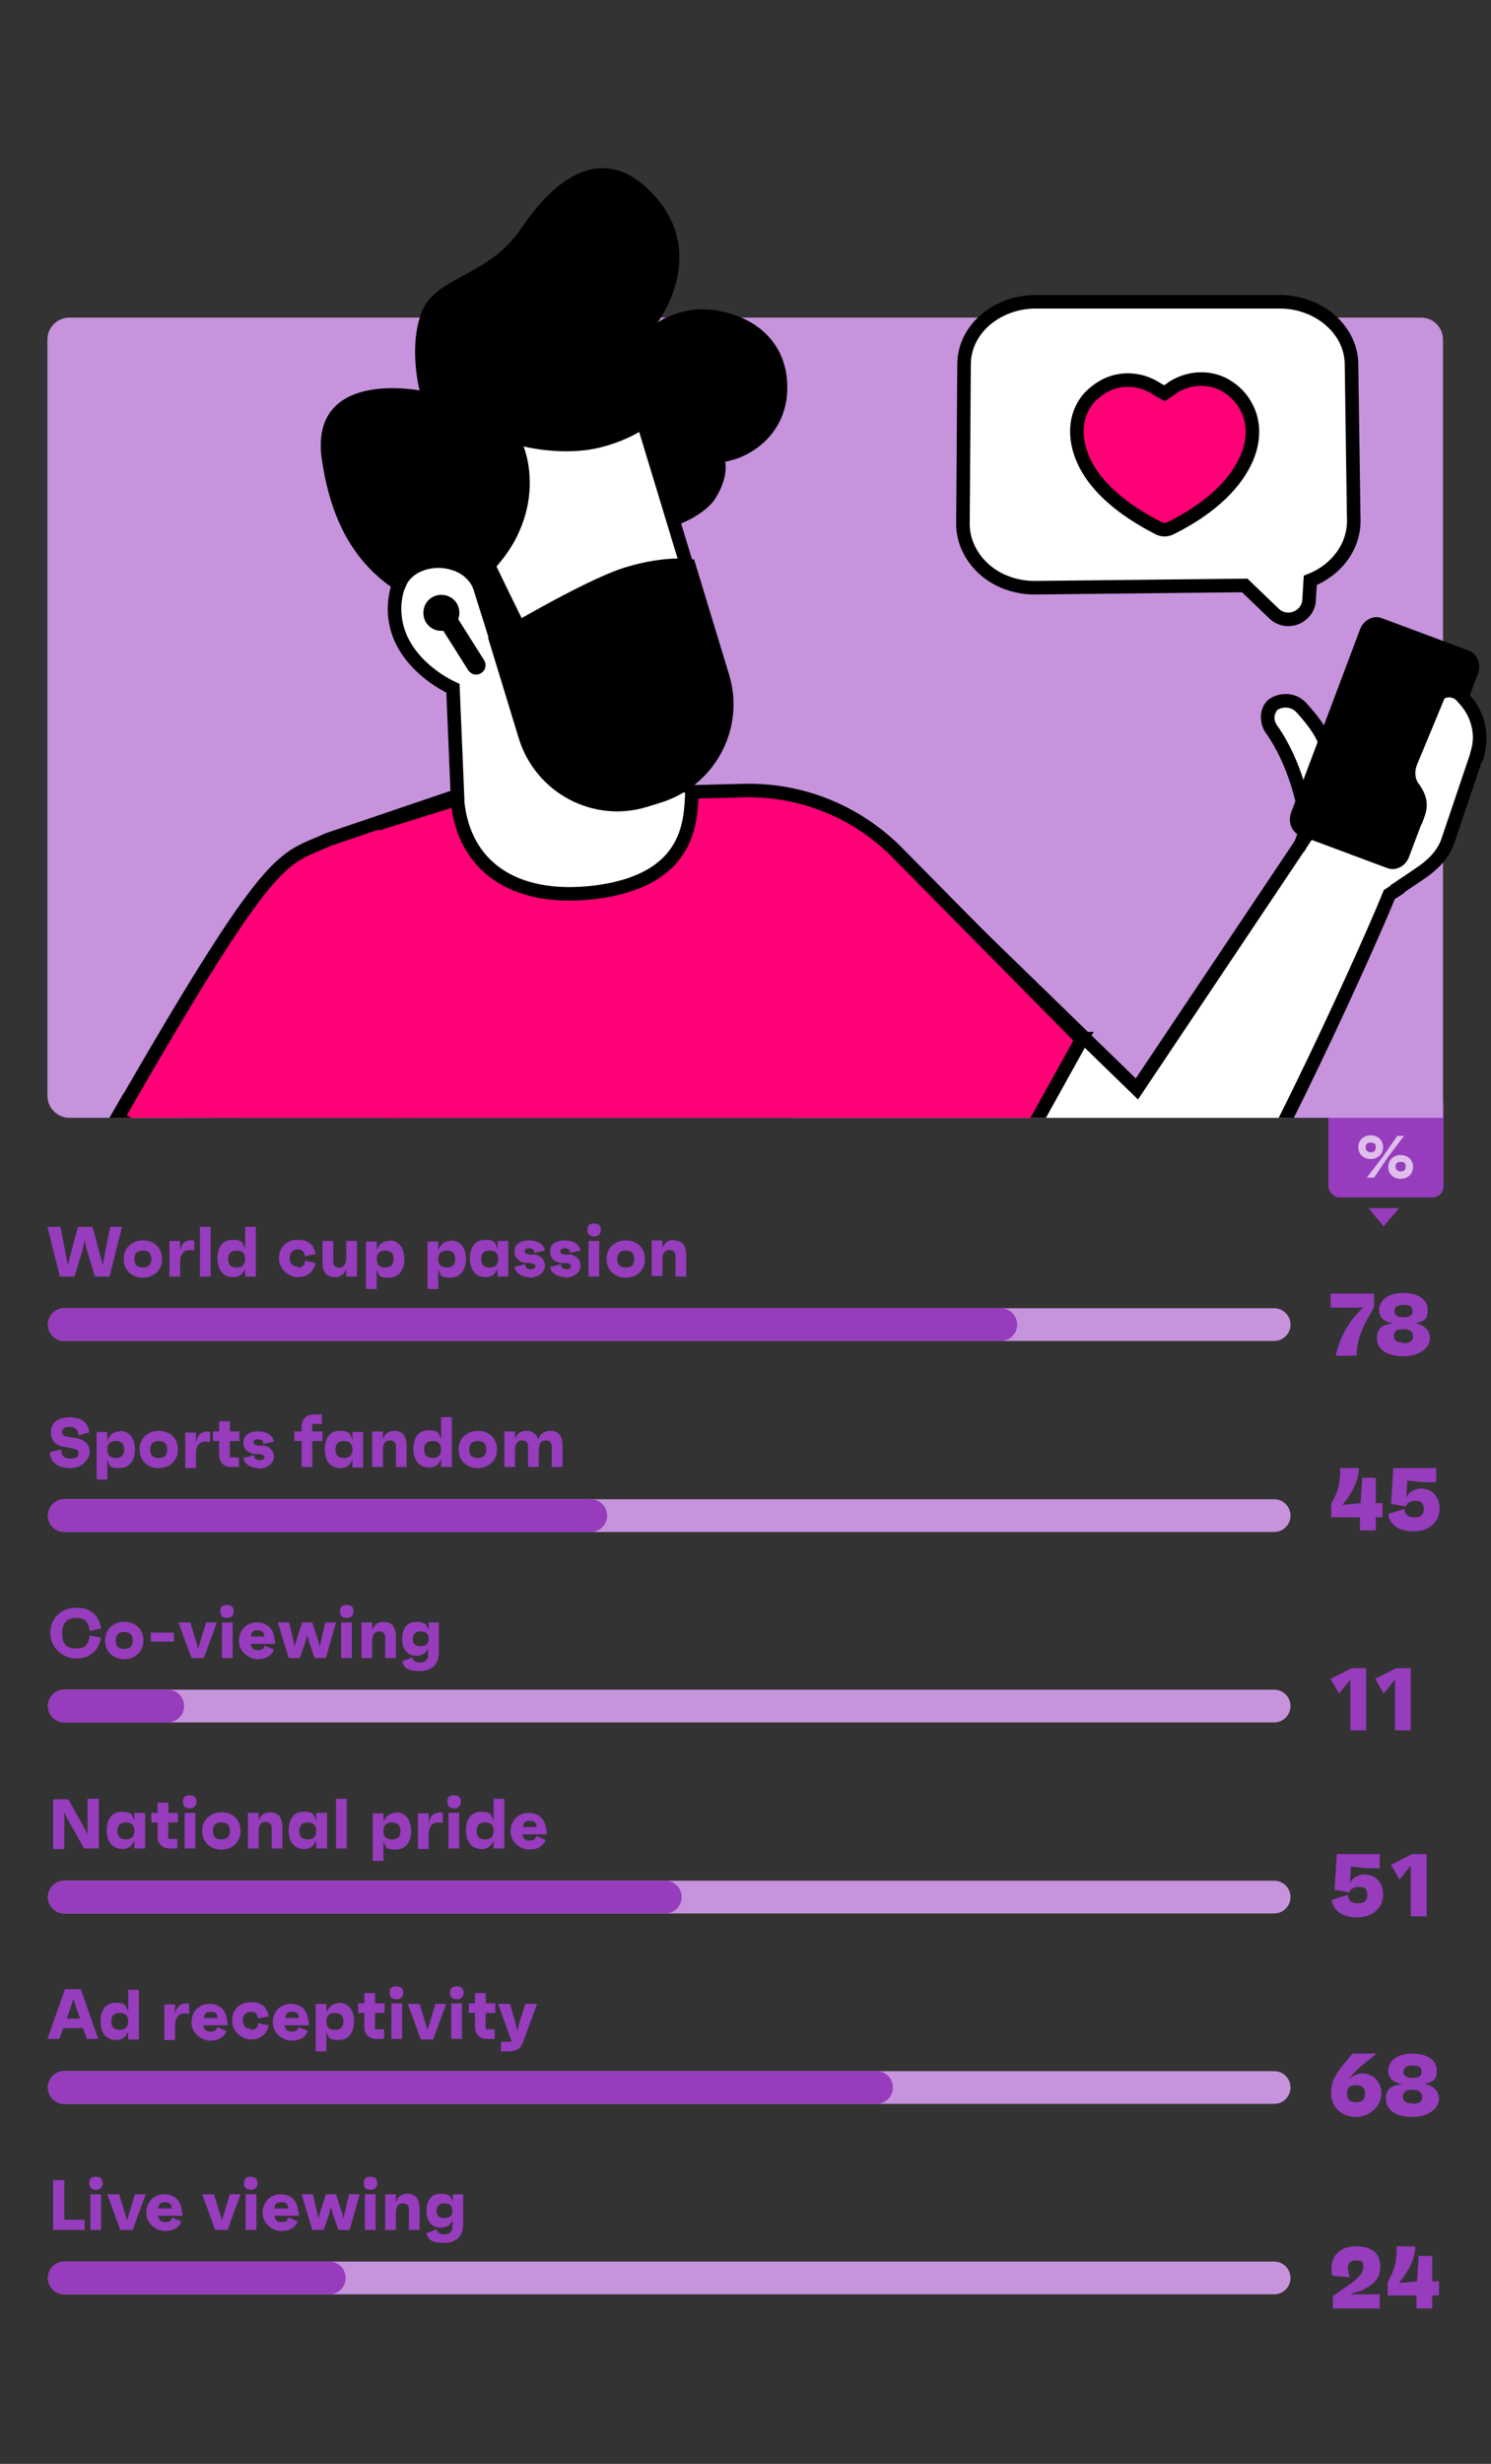 <?xml version="1.0" encoding="UTF-8"?>
<svg id="Layer_1" xmlns="http://www.w3.org/2000/svg" xmlns:xlink="http://www.w3.org/1999/xlink" version="1.1" viewBox="0 0 264 436">
  <rect x="0" y="0" width="264" height="436" fill="#333333" stroke="none"/>
  <!-- Generator: Adobe Illustrator 30.0.0, SVG Export Plug-In . SVG Version: 2.1.1 Build 123)  -->
  <defs>
    <style>
      .st0, .st1, .st2, .st3 {
        fill: none;
      }

      .st1 {
        stroke-linecap: round;
      }

      .st1, .st2, .st4, .st3, .st5, .st6 {
        stroke: #000;
        stroke-width: 2.4px;
      }

      .st1, .st4, .st3 {
        stroke-miterlimit: 10;
      }

      .st4, .st7, .st6 {
        fill: #f07;
      }

      .st8, .st5 {
        fill: #fff;
      }

      .st9 {
        fill: #debeeb;
      }

      .st10 {
        fill: #963cbd;
      }

      .st11 {
        fill: #c693dc;
      }

      .st12 {
        clip-path: url(#clippath);
      }
    </style>
    <clipPath id="clippath">
      <rect class="st0" x="8.8" y="12.8" width="256.2" height="185"/>
    </clipPath>
  </defs>
  <path class="st10" d="M235.6,228.9h7.7v2.4c-1.6,2.9-3,4.9-3.1,8.6h-3.7c.7-3,2.2-6.2,4.9-8.5h-5.8v-2.5ZM250.4,234.1c1.3.2,2.8,1,2.8,2.7s-1.9,3.2-4.7,3.2-4.7-1.1-4.7-3.2,1.3-2.4,2.9-2.6c-1.9-.3-2.5-1.3-2.5-2.3,0-2,1.8-3.1,4.3-3.1s4.3,1.1,4.3,3-.8,2-2.4,2.4ZM248.5,230.9c-1.1,0-1.6.4-1.6,1.1s.5,1.1,1.6,1.1,1.6-.3,1.6-1.1-.5-1.1-1.6-1.1ZM248.5,237.7c1.1,0,1.7-.4,1.7-1.2s-.5-1.3-1.7-1.3-1.7.4-1.7,1.2.5,1.2,1.7,1.2Z"/>
  <path class="st10" d="M244.8,266v2.5h-1.2v2.3h-2.8v-2.3h-5.1v-2.4c1.3-2.2,1.6-3.7,1.6-6.3h3.3c0,2.1-1.1,4.3-2.9,6.5l3.2-.3.3-4.5h2.4v4.5h1.2ZM251.5,263.4c2,0,3.4,1.3,3.4,3.6s-1.9,4-4.6,4-4.3-1.3-4.5-3.1l2.9-.9c0,1.1.7,1.5,1.8,1.5s1.6-.5,1.6-1.5-.4-1.4-1.5-1.4-1.5.5-1.7,1l-2.6-.5.4-6.3h7.6v2.5h-2.3l-2.8-.3-.2,3c.4-1,1.5-1.6,2.6-1.6Z"/>
  <path class="st10" d="M239.2,295.2h2.7v11h-2.8v-9l-2,2.5-1.5-2.6,3.7-1.9ZM247.1,295.2h2.7v11h-2.8v-9l-2,2.5-1.5-2.6,3.7-1.9Z"/>
  <path class="st10" d="M241.5,331.7c2,0,3.4,1.3,3.4,3.6s-1.9,4-4.6,4-4.3-1.3-4.5-3.1l2.9-.9c0,1.1.7,1.5,1.8,1.5s1.6-.5,1.6-1.5-.4-1.4-1.5-1.4-1.5.5-1.7,1l-2.6-.5.4-6.3h7.6v2.5h-2.3l-2.8-.3-.2,3c.4-1,1.5-1.6,2.6-1.6ZM249.9,328.1h2.7v11h-2.8v-9l-2,2.5-1.5-2.6,3.7-1.9Z"/>
  <path class="st10" d="M241.2,366.9c1.8,0,3.4,1.4,3.4,3.6s-2.1,4.1-4.5,4.1-4.4-1.6-4.4-4.1.7-3.5,3.8-7.1h4.2c-2,1.8-2.9,2.1-5,4.6.9-.8,1.8-1.1,2.5-1.1ZM240.1,372c1.1,0,1.6-.5,1.6-1.5s-.5-1.5-1.6-1.5-1.6.4-1.6,1.5.5,1.5,1.6,1.5ZM252,368.7c1.3.2,2.8,1,2.8,2.7s-1.9,3.2-4.7,3.2-4.7-1.1-4.7-3.2,1.4-2.4,2.9-2.6c-1.9-.3-2.5-1.3-2.5-2.3,0-2,1.8-3.1,4.3-3.1s4.3,1.1,4.3,3-.8,2-2.4,2.4ZM250.1,365.5c-1.1,0-1.6.4-1.6,1.1s.5,1.1,1.6,1.1,1.6-.3,1.6-1.1-.5-1.1-1.6-1.1ZM250.1,372.3c1.1,0,1.7-.4,1.7-1.2s-.5-1.3-1.7-1.3-1.7.4-1.7,1.2.5,1.2,1.7,1.2Z"/>
  <path class="st10" d="M240.4,405.5l-1.4.5h5.3v2.5h-8.3v-2.2l2.9-2c1.2-.9,2.5-1.9,2.5-3.1s-.4-1.2-1.3-1.2c-1.5,0-1.7,1-1.1,3l-3.1-.3c-.7-3.3,1.2-5.2,4.2-5.2s4.3,1.4,4.3,3.6-1.3,3.4-4,4.5ZM254.8,403.7v2.5h-1.2v2.3h-2.8v-2.3h-5.1v-2.4c1.3-2.2,1.6-3.7,1.6-6.3h3.3c0,2.1-1.1,4.3-2.9,6.5l3.2-.3.3-4.5h2.4v4.5h1.2Z"/>
  <path class="st10" d="M19.3,217.1h2.3l-2.2,8.8h-2.6l-1.5-5-.3-1.4-.3,1.4-1.5,5h-2.6l-2.2-8.8h2.3l1.1,5.6.2,1.2.3-1.2,1.5-5.6h2.6l1.5,5.6.3,1.2.2-1.2,1.1-5.6ZM25.3,219.5c1.9,0,3.4,1.2,3.4,3.3s-1.6,3.3-3.4,3.3-3.4-1.2-3.4-3.3,1.6-3.3,3.4-3.3ZM25.3,224.3c1,0,1.5-.5,1.5-1.5s-.5-1.5-1.5-1.5-1.5.5-1.5,1.5.5,1.5,1.5,1.5ZM33.6,219.5c.2,0,.5,0,.8,0v1.8c-.3-.1-.5-.1-.8-.1-.9,0-1.7.5-1.7,2.2v2.5h-1.9v-6.3h1.9v1.8c.1-.9.6-1.9,1.7-1.9ZM35.4,225.9v-8.8h1.9v8.8h-1.9ZM43.4,217.1h1.9v8.8h-1.9v-1.4c-.4,1-1.1,1.5-2.1,1.5-1.8,0-2.8-1.3-2.8-3.3s.9-3.3,2.7-3.3,1.8.6,2.2,1.6v-4ZM41.9,224.3c1,0,1.5-.5,1.5-1.5s-.5-1.5-1.5-1.5-1.5.5-1.5,1.5.5,1.5,1.5,1.5ZM52.7,224.3c.8,0,1.2-.3,1.3-1.2l1.9.4c-.5,1.9-1.8,2.5-3.2,2.5s-3.3-1.3-3.3-3.3,1.3-3.3,3.3-3.3,2.8.8,3.2,2.5l-1.9.4c-.2-.9-.5-1.2-1.3-1.2s-1.4.5-1.4,1.5.5,1.5,1.4,1.5ZM61.3,219.6h1.9v6.3h-1.9v-1.4c-.3,1-1,1.5-2,1.5-1.5,0-2.2-.9-2.2-2.7v-3.7h1.9v3.6c0,.8.4,1.1,1.1,1.1s1.2-.5,1.2-1.6v-3.1ZM68.9,219.5c1.7,0,2.7,1.3,2.7,3.3s-1,3.3-2.8,3.3-1.7-.5-2.1-1.5v3.5h-1.9v-8.4h1.9v1.5c.4-1,1.1-1.6,2.2-1.6ZM68.2,224.3c1,0,1.5-.5,1.5-1.5s-.5-1.5-1.5-1.5-1.5.5-1.5,1.5.5,1.5,1.5,1.5ZM79.8,219.5c1.7,0,2.7,1.3,2.7,3.3s-1,3.3-2.8,3.3-1.7-.5-2.1-1.5v3.5h-1.9v-8.4h1.9v1.5c.4-1,1.1-1.6,2.2-1.6ZM79.1,224.3c1,0,1.5-.5,1.5-1.5s-.5-1.5-1.5-1.5-1.5.5-1.5,1.5.5,1.5,1.5,1.5ZM88.1,219.6h1.9v6.3h-1.9v-1.4c-.4,1-1.1,1.5-2.1,1.5-1.8,0-2.8-1.3-2.8-3.3s.9-3.3,2.7-3.3,1.8.6,2.2,1.6v-1.5ZM86.7,224.3c1,0,1.5-.5,1.5-1.5s-.5-1.5-1.5-1.5-1.5.5-1.5,1.5.5,1.5,1.5,1.5ZM93.9,226c-1.7,0-2.7-.9-2.8-1.8l1.9-.5c0,.7.5.9,1,.9s.8-.2.8-.5-.2-.5-.9-.6h-1c-1.2-.3-1.8-1-1.8-2.1s.9-1.9,2.6-1.9,2.6.8,2.8,1.8l-1.9.4c0-.6-.3-.8-.9-.8s-.8.2-.8.5.2.5.8.6h1.1c1.1.3,1.7,1,1.7,2s-1,2.1-2.9,2.1ZM100.2,226c-1.7,0-2.7-.9-2.8-1.8l1.9-.5c0,.7.5.9,1,.9s.8-.2.8-.5-.2-.5-.9-.6h-1c-1.2-.3-1.8-1-1.8-2.1s.9-1.9,2.6-1.9,2.6.8,2.8,1.8l-1.9.4c0-.6-.3-.8-.9-.8s-.8.2-.8.5.2.5.8.6h1.1c1.1.3,1.7,1,1.7,2s-1,2.1-2.9,2.1ZM105.2,218.8c-.8,0-1.2-.4-1.2-1.2s.4-1.1,1.2-1.1,1.2.4,1.2,1.1-.4,1.2-1.2,1.2ZM104.2,225.9v-6.3h1.9v6.3h-1.9ZM110.8,219.5c1.9,0,3.4,1.2,3.4,3.3s-1.6,3.3-3.4,3.3-3.4-1.2-3.4-3.3,1.6-3.3,3.4-3.3ZM110.8,224.3c1,0,1.5-.5,1.5-1.5s-.5-1.5-1.5-1.5-1.5.5-1.5,1.5.5,1.5,1.5,1.5ZM119.3,219.5c1.5,0,2.2.9,2.2,2.7v3.7h-1.9v-3.6c0-.8-.4-1.1-1.1-1.1s-1.2.5-1.2,1.6v3h-1.9v-6.3h1.9v1.4c.3-1,1-1.5,2-1.5Z"/>
  <path class="st11" d="M11.4,231.5h214.2c1.6,0,2.9,1.3,2.9,2.9h0c0,1.6-1.3,2.9-2.9,2.9H11.4c-1.6,0-2.9-1.3-2.9-2.9h0c0-1.6,1.3-2.9,2.9-2.9Z"/>
  <path class="st10" d="M11.4,231.5h165.8c1.6,0,2.9,1.3,2.9,2.9h0c0,1.6-1.3,2.9-2.9,2.9H11.4c-1.6,0-2.9-1.3-2.9-2.9h0c0-1.6,1.3-2.9,2.9-2.9Z"/>
  <path class="st10" d="M12.5,259.8c-2,0-3.5-.8-3.7-2.8l2-.5c.1,1.3.7,1.6,1.7,1.6s1.4-.3,1.4-.9-.3-.7-1.1-.9l-1.6-.3c-1.2-.2-2.2-1-2.2-2.6s1.3-2.6,3.3-2.6,3.3.8,3.5,2.7l-1.9.5c-.1-1.3-.8-1.5-1.6-1.5s-1.3.3-1.3.9.4.8,1.3.9l1.3.2c1.5.3,2.3,1.2,2.3,2.4s-1.3,2.9-3.4,2.9ZM21.2,253.2c1.7,0,2.7,1.3,2.7,3.3s-1,3.3-2.8,3.3-1.7-.5-2.1-1.5v3.5h-1.9v-8.4h1.9v1.5c.4-1,1.1-1.6,2.2-1.6ZM20.5,258c1,0,1.5-.5,1.5-1.5s-.5-1.5-1.5-1.5-1.5.5-1.5,1.5.5,1.5,1.5,1.5ZM28.1,253.2c1.9,0,3.4,1.2,3.4,3.3s-1.6,3.3-3.4,3.3-3.4-1.2-3.4-3.3,1.6-3.3,3.4-3.3ZM28.1,258c1,0,1.5-.5,1.5-1.5s-.5-1.5-1.5-1.5-1.5.5-1.5,1.5.5,1.5,1.5,1.5ZM36.4,253.3c.2,0,.5,0,.8.1v1.8c-.3-.1-.5-.1-.8-.1-.9,0-1.7.5-1.7,2.2v2.5h-1.9v-6.3h1.9v1.8c.1-.9.6-1.9,1.7-1.9ZM42.4,255h-1.7v2.9h1.6v1.7h-1.4c-1.3,0-2.1-.9-2.1-2.1v-2.5h-1.1v-1.7h1.1v-1.8h1.9v1.8h1.7v1.7ZM45.9,259.8c-1.7,0-2.7-.9-2.8-1.8l1.9-.5c0,.7.5.9,1,.9s.8-.2.8-.5-.2-.5-.9-.6h-1c-1.2-.3-1.8-1-1.8-2.1s.9-1.9,2.6-1.9,2.6.8,2.8,1.8l-1.9.4c0-.6-.3-.8-.9-.8s-.8.2-.8.5.2.5.8.6h1.1c1.1.3,1.7,1,1.7,2s-1,2.1-2.9,2.1ZM57.1,252h-1.8v1.3h1.8v1.7h-1.8v4.6h-1.9v-4.6h-1.3v-1.7h1.3v-.9c0-1.3.9-2.1,2.1-2.1h1.5v1.7ZM62.4,253.4h1.9v6.3h-1.9v-1.4c-.4,1-1.1,1.5-2.1,1.5-1.8,0-2.8-1.3-2.8-3.3s.9-3.3,2.7-3.3,1.8.6,2.2,1.6v-1.5ZM60.9,258c1,0,1.5-.5,1.5-1.5s-.5-1.5-1.5-1.5-1.5.5-1.5,1.5.5,1.5,1.5,1.5ZM69.8,253.2c1.5,0,2.2.9,2.2,2.7v3.7h-1.9v-3.6c0-.8-.4-1.1-1.1-1.1s-1.2.5-1.2,1.6v3.1h-1.9v-6.3h1.9v1.4c.3-1,1-1.5,2-1.5ZM78.1,250.8h1.9v8.8h-1.9v-1.4c-.4,1-1.1,1.5-2.1,1.5-1.8,0-2.8-1.3-2.8-3.3s.9-3.3,2.7-3.3,1.8.6,2.2,1.6v-4ZM76.6,258c1,0,1.5-.5,1.5-1.5s-.5-1.5-1.5-1.5-1.5.5-1.5,1.5.5,1.5,1.5,1.5ZM84.6,253.2c1.9,0,3.4,1.2,3.4,3.3s-1.6,3.3-3.4,3.3-3.4-1.2-3.4-3.3,1.6-3.3,3.4-3.3ZM84.6,258c1,0,1.5-.5,1.5-1.5s-.5-1.5-1.5-1.5-1.5.5-1.5,1.5.5,1.5,1.5,1.5ZM97.5,253.2c1.4,0,2.1.9,2.1,2.7v3.7h-1.9v-3.6c0-.7-.3-1.1-1.1-1.1s-1.2.5-1.2,1.9v2.8h-1.9v-3.6c0-.8-.4-1.1-1.1-1.1s-1.2.5-1.2,1.6v3.1h-1.9v-6.3h1.9v1.4c.3-1,1-1.5,2-1.5s1.8.5,2.1,1.5c.4-1.1,1.2-1.5,2.2-1.5Z"/>
  <path class="st11" d="M11.4,265.3h214.2c1.6,0,2.9,1.3,2.9,2.9h0c0,1.6-1.3,2.9-2.9,2.9H11.4c-1.6,0-2.9-1.3-2.9-2.9h0c0-1.6,1.3-2.9,2.9-2.9Z"/>
  <path class="st10" d="M11.4,265.3h93.2c1.6,0,2.9,1.3,2.9,2.9h0c0,1.6-1.3,2.9-2.9,2.9H11.4c-1.6,0-2.9-1.3-2.9-2.9h0c0-1.6,1.3-2.9,2.9-2.9Z"/>
  <path class="st10" d="M13.5,291.7c1.5,0,2.1-.5,2.4-2.3l2,.4c-.4,2.4-2.2,3.7-4.4,3.7s-4.6-1.8-4.6-4.5,2-4.5,4.6-4.5,4,1.3,4.4,3.7l-2,.4c-.3-1.7-.9-2.3-2.4-2.3s-2.5.8-2.5,2.7.7,2.7,2.5,2.7ZM22,287c1.9,0,3.4,1.2,3.4,3.3s-1.6,3.3-3.4,3.3-3.4-1.2-3.4-3.3,1.6-3.3,3.4-3.3ZM22,291.8c1,0,1.5-.5,1.5-1.5s-.5-1.5-1.5-1.5-1.5.5-1.5,1.5.5,1.5,1.5,1.5ZM26.7,288.9h4.1v1.6h-4.1v-1.6ZM36.3,287.1h2.1l-2.3,6.3h-2.2l-2.3-6.3h2.1l1.4,4.6,1.4-4.6ZM40.2,286.3c-.8,0-1.2-.4-1.2-1.2s.4-1.1,1.2-1.1,1.2.4,1.2,1.1-.4,1.2-1.2,1.2ZM39.3,293.4v-6.3h1.9v6.3h-1.9ZM48.7,290.2c0,.2,0,.4,0,.7h-4.3c.1.8.5,1.1,1.3,1.1s.9-.2,1.2-.8l1.6.7c-.4,1.1-1.4,1.7-2.9,1.7s-3.3-1.3-3.3-3.2,1.3-3.3,3.2-3.3,3.1,1.3,3.1,3.2ZM45.6,288.5c-.8,0-1.1.3-1.2,1.1h2.4c0-.8-.4-1.1-1.2-1.1ZM57.5,287.1h2l-1.8,6.3h-2l-1-2.9-.3-1.2-.3,1.2-1,2.9h-2l-1.9-6.3h2l.8,3.4.2.9.2-.9,1.1-3.4h1.8l1.1,3.4.2.9.2-.9.8-3.4ZM61.4,286.3c-.8,0-1.2-.4-1.2-1.2s.4-1.1,1.2-1.1,1.2.4,1.2,1.1-.4,1.2-1.2,1.2ZM60.4,293.4v-6.3h1.9v6.3h-1.9ZM67.9,287c1.5,0,2.2.9,2.2,2.7v3.7h-1.9v-3.6c0-.8-.4-1.1-1.1-1.1s-1.2.5-1.2,1.6v3.1h-1.9v-6.3h1.9v1.4c.3-1,1-1.5,2-1.5ZM75.8,287.1h1.9v5.3c0,2.1-1.2,3.3-3.4,3.3s-2.8-.6-3.1-1.7l1.8-.7c.2.7.7.9,1.4.9s1.4-.4,1.4-1.3v-1.2c-.4.9-1.1,1.3-2.1,1.3-1.6,0-2.5-1.2-2.5-3s.9-3,2.5-3,1.8.5,2.2,1.4v-1.3ZM74.5,291.3c.9,0,1.4-.4,1.4-1.3s-.5-1.3-1.4-1.3-1.4.4-1.4,1.3.4,1.3,1.4,1.3Z"/>
  <path class="st11" d="M11.4,299h214.2c1.6,0,2.9,1.3,2.9,2.9h0c0,1.6-1.3,2.9-2.9,2.9H11.4c-1.6,0-2.9-1.3-2.9-2.9h0c0-1.6,1.3-2.9,2.9-2.9Z"/>
  <path class="st10" d="M11.4,299h18.3c1.6,0,2.9,1.3,2.9,2.9h0c0,1.6-1.3,2.9-2.9,2.9H11.4c-1.6,0-2.9-1.3-2.9-2.9h0c0-1.6,1.3-2.9,2.9-2.9Z"/>
  <path class="st10" d="M15.5,318.3h2v8.8h-2.6l-3-5.3-.5-1.1v6.5h-2v-8.8h2.7l2.8,5,.6,1.2v-6.2ZM23.8,320.8h1.9v6.3h-1.9v-1.4c-.4,1-1.1,1.5-2.1,1.5-1.8,0-2.8-1.3-2.8-3.3s.9-3.3,2.7-3.3,1.8.6,2.2,1.6v-1.5ZM22.3,325.5c1,0,1.5-.5,1.5-1.5s-.5-1.5-1.5-1.5-1.5.5-1.5,1.5.5,1.5,1.5,1.5ZM31.5,322.5h-1.7v2.9h1.6v1.7h-1.4c-1.3,0-2.1-.9-2.1-2.1v-2.5h-1.1v-1.7h1.1v-1.8h1.9v1.8h1.7v1.7ZM33.6,320c-.8,0-1.2-.4-1.2-1.2s.4-1.1,1.2-1.1,1.2.4,1.2,1.1-.4,1.2-1.2,1.2ZM32.7,327.1v-6.3h1.9v6.3h-1.9ZM39.2,320.7c1.9,0,3.4,1.2,3.4,3.3s-1.6,3.3-3.4,3.3-3.4-1.2-3.4-3.3,1.6-3.3,3.4-3.3ZM39.2,325.5c1,0,1.5-.5,1.5-1.5s-.5-1.5-1.5-1.5-1.5.5-1.5,1.5.5,1.5,1.5,1.5ZM47.8,320.7c1.5,0,2.2.9,2.2,2.7v3.7h-1.9v-3.6c0-.8-.4-1.1-1.1-1.1s-1.2.5-1.2,1.6v3.1h-1.9v-6.3h1.9v1.4c.3-1,1-1.5,2-1.5ZM56,320.8h1.9v6.3h-1.9v-1.4c-.4,1-1.1,1.5-2.1,1.5-1.8,0-2.8-1.3-2.8-3.3s.9-3.3,2.7-3.3,1.8.6,2.2,1.6v-1.5ZM54.5,325.5c1,0,1.5-.5,1.5-1.5s-.5-1.5-1.5-1.5-1.5.5-1.5,1.5.5,1.5,1.5,1.5ZM59.5,327.1v-8.8h1.9v8.8h-1.9ZM70.1,320.7c1.7,0,2.7,1.3,2.7,3.3s-1,3.3-2.8,3.3-1.7-.5-2.1-1.5v3.5h-1.9v-8.4h1.9v1.5c.4-1,1.1-1.6,2.2-1.6ZM69.4,325.5c1,0,1.5-.5,1.5-1.5s-.5-1.5-1.5-1.5-1.5.5-1.5,1.5.5,1.5,1.5,1.5ZM77.6,320.7c.2,0,.5,0,.8.1v1.8c-.3-.1-.5-.1-.8-.1-.9,0-1.7.5-1.7,2.2v2.5h-1.9v-6.3h1.9v1.8c.1-.9.6-1.9,1.7-1.9ZM80.4,320c-.8,0-1.2-.4-1.2-1.2s.4-1.1,1.2-1.1,1.2.4,1.2,1.1-.4,1.2-1.2,1.2ZM79.4,327.1v-6.3h1.9v6.3h-1.9ZM87.4,318.3h1.9v8.8h-1.9v-1.4c-.4,1-1.1,1.5-2.1,1.5-1.8,0-2.8-1.3-2.8-3.3s.9-3.3,2.7-3.3,1.8.6,2.2,1.6v-4ZM85.9,325.5c1,0,1.5-.5,1.5-1.5s-.5-1.5-1.5-1.5-1.5.5-1.5,1.5.5,1.5,1.5,1.5ZM96.8,323.9c0,.2,0,.4,0,.7h-4.3c.1.8.5,1.1,1.3,1.1s.9-.2,1.2-.8l1.6.7c-.4,1.1-1.4,1.7-2.9,1.7s-3.3-1.3-3.3-3.2,1.3-3.3,3.2-3.3,3.1,1.3,3.1,3.2ZM93.8,322.2c-.8,0-1.1.3-1.2,1.1h2.4c0-.8-.4-1.1-1.2-1.1Z"/>
  <path class="st11" d="M11.4,332.8h214.2c1.6,0,2.9,1.3,2.9,2.9h0c0,1.6-1.3,2.9-2.9,2.9H11.4c-1.6,0-2.9-1.3-2.9-2.9h0c0-1.6,1.3-2.9,2.9-2.9Z"/>
  <path class="st10" d="M11.4,332.8h106.4c1.6,0,2.9,1.3,2.9,2.9h0c0,1.6-1.3,2.9-2.9,2.9H11.4c-1.6,0-2.9-1.3-2.9-2.9h0c0-1.6,1.3-2.9,2.9-2.9Z"/>
  <path class="st10" d="M15.4,360.8l-.7-1.9h-3.5l-.7,1.9h-2.1l3.1-8.8h2.8l3.1,8.8h-2.1ZM11.9,357.2h2.3l-.7-1.9-.5-1.6-.5,1.6-.7,1.9ZM22.7,352.1h1.9v8.8h-1.9v-1.4c-.4,1-1.1,1.5-2.1,1.5-1.8,0-2.8-1.3-2.8-3.3s.9-3.3,2.7-3.3,1.8.6,2.2,1.6v-4ZM21.2,359.2c1,0,1.5-.5,1.5-1.5s-.5-1.5-1.5-1.5-1.5.5-1.5,1.5.5,1.5,1.5,1.5ZM32.7,354.5c.2,0,.5,0,.8.1v1.8c-.3-.1-.5-.1-.8-.1-.9,0-1.7.5-1.7,2.2v2.5h-1.9v-6.3h1.9v1.8c.1-.9.6-1.9,1.7-1.9ZM40.3,357.7c0,.2,0,.4,0,.7h-4.3c.1.8.5,1.1,1.3,1.1s.9-.2,1.2-.8l1.6.7c-.4,1.1-1.4,1.7-2.9,1.7s-3.3-1.3-3.3-3.2,1.3-3.3,3.2-3.3,3.1,1.3,3.1,3.2ZM37.3,356c-.8,0-1.1.3-1.2,1.1h2.4c0-.8-.4-1.1-1.2-1.1ZM44.4,359.2c.8,0,1.2-.3,1.3-1.2l1.9.4c-.5,1.9-1.8,2.5-3.2,2.5s-3.3-1.3-3.3-3.3,1.3-3.3,3.3-3.3,2.8.8,3.2,2.5l-1.9.4c-.2-.9-.5-1.2-1.3-1.2s-1.4.5-1.4,1.5.5,1.5,1.4,1.5ZM54.7,357.7c0,.2,0,.4,0,.7h-4.3c.1.8.5,1.1,1.3,1.1s.9-.2,1.2-.8l1.6.7c-.4,1.1-1.4,1.7-2.9,1.7s-3.3-1.3-3.3-3.2,1.3-3.3,3.2-3.3,3.1,1.3,3.1,3.2ZM51.7,356c-.8,0-1.1.3-1.2,1.1h2.4c0-.8-.4-1.1-1.2-1.1ZM60,354.4c1.7,0,2.7,1.3,2.7,3.3s-1,3.3-2.8,3.3-1.7-.5-2.1-1.5v3.5h-1.9v-8.4h1.9v1.5c.4-1,1.1-1.6,2.2-1.6ZM59.3,359.2c1,0,1.5-.5,1.5-1.5s-.5-1.5-1.5-1.5-1.5.5-1.5,1.5.5,1.5,1.5,1.5ZM68.1,356.2h-1.7v2.9h1.6v1.7h-1.4c-1.3,0-2.1-.9-2.1-2.1v-2.5h-1.1v-1.7h1.1v-1.8h1.9v1.8h1.7v1.7ZM70.2,353.8c-.8,0-1.2-.4-1.2-1.2s.4-1.1,1.2-1.1,1.2.4,1.2,1.1-.4,1.2-1.2,1.2ZM69.3,360.8v-6.3h1.9v6.3h-1.9ZM76.9,354.6h2.1l-2.3,6.3h-2.2l-2.3-6.3h2.1l1.4,4.6,1.4-4.6ZM80.9,353.8c-.8,0-1.2-.4-1.2-1.2s.4-1.1,1.2-1.1,1.2.4,1.2,1.1-.4,1.2-1.2,1.2ZM79.9,360.8v-6.3h1.9v6.3h-1.9ZM87.7,356.2h-1.7v2.9h1.6v1.7h-1.4c-1.3,0-2.1-.9-2.1-2.1v-2.5h-1.1v-1.7h1.1v-1.8h1.9v1.8h1.7v1.7ZM93,354.6h2.1l-2.5,6.8c-.4,1.1-1.1,1.6-2.6,1.6h-1.3v-1.7h1.9l-2.4-6.7h2.1l1,3.5.3,1.3.3-1.3,1.1-3.5Z"/>
  <path class="st11" d="M11.4,366.5h214.2c1.6,0,2.9,1.3,2.9,2.9h0c0,1.6-1.3,2.9-2.9,2.9H11.4c-1.6,0-2.9-1.3-2.9-2.9h0c0-1.6,1.3-2.9,2.9-2.9Z"/>
  <path class="st10" d="M11.4,366.5h143.8c1.6,0,2.9,1.3,2.9,2.9h0c0,1.6-1.3,2.9-2.9,2.9H11.4c-1.6,0-2.9-1.3-2.9-2.9h0c0-1.6,1.3-2.9,2.9-2.9Z"/>
  <path class="st10" d="M11.4,392.8h3.6v1.8h-5.6v-8.8h2v7ZM17,387.5c-.8,0-1.2-.4-1.2-1.2s.4-1.1,1.2-1.1,1.2.4,1.2,1.1-.4,1.2-1.2,1.2ZM16,394.6v-6.3h1.9v6.3h-1.9ZM23.7,388.3h2.1l-2.3,6.3h-2.2l-2.3-6.3h2.1l1.4,4.6,1.4-4.6ZM32.3,391.4c0,.2,0,.4,0,.7h-4.3c.1.8.5,1.1,1.3,1.1s.9-.2,1.2-.8l1.6.7c-.4,1.1-1.4,1.7-2.9,1.7s-3.3-1.3-3.3-3.2,1.3-3.3,3.2-3.3,3.1,1.3,3.1,3.2ZM29.2,389.7c-.8,0-1.1.3-1.2,1.1h2.4c0-.8-.4-1.1-1.2-1.1ZM40.5,388.3h2.1l-2.3,6.3h-2.2l-2.3-6.3h2.1l1.4,4.6,1.4-4.6ZM44.4,387.5c-.8,0-1.2-.4-1.2-1.2s.4-1.1,1.2-1.1,1.2.4,1.2,1.1-.4,1.2-1.2,1.2ZM43.5,394.6v-6.3h1.9v6.3h-1.9ZM52.9,391.4c0,.2,0,.4,0,.7h-4.3c.1.8.5,1.1,1.3,1.1s.9-.2,1.2-.8l1.6.7c-.4,1.1-1.4,1.7-2.9,1.7s-3.3-1.3-3.3-3.2,1.3-3.3,3.2-3.3,3.1,1.3,3.1,3.2ZM49.8,389.7c-.8,0-1.1.3-1.2,1.1h2.4c0-.8-.4-1.1-1.2-1.1ZM61.7,388.3h2l-1.8,6.3h-2l-1-2.9-.3-1.2-.3,1.2-1,2.9h-2l-1.9-6.3h2l.8,3.4.2.9.2-.9,1.1-3.4h1.8l1.1,3.4.2.9.2-.9.8-3.4ZM65.6,387.5c-.8,0-1.2-.4-1.2-1.2s.4-1.1,1.2-1.1,1.2.4,1.2,1.1-.4,1.2-1.2,1.2ZM64.6,394.6v-6.3h1.9v6.3h-1.9ZM72.1,388.2c1.5,0,2.2.9,2.2,2.7v3.7h-1.9v-3.6c0-.8-.4-1.1-1.1-1.1s-1.2.5-1.2,1.6v3.1h-1.9v-6.3h1.9v1.4c.3-1,1-1.5,2-1.5ZM80.1,388.3h1.9v5.3c0,2.1-1.2,3.3-3.4,3.3s-2.8-.6-3.1-1.7l1.8-.7c.2.7.7.9,1.4.9s1.4-.4,1.4-1.3v-1.2c-.4.9-1.1,1.3-2.1,1.3-1.6,0-2.5-1.2-2.5-3s.9-3,2.5-3,1.8.5,2.2,1.4v-1.3ZM78.7,392.5c.9,0,1.4-.4,1.4-1.3s-.5-1.3-1.4-1.3-1.4.4-1.4,1.3.4,1.3,1.4,1.3Z"/>
  <path class="st11" d="M11.4,400.2h214.2c1.6,0,2.9,1.3,2.9,2.9h0c0,1.6-1.3,2.9-2.9,2.9H11.4c-1.6,0-2.9-1.3-2.9-2.9h0c0-1.6,1.3-2.9,2.9-2.9Z"/>
  <path class="st10" d="M11.4,400.2h46.9c1.6,0,2.9,1.3,2.9,2.9h0c0,1.6-1.3,2.9-2.9,2.9H11.4c-1.6,0-2.9-1.3-2.9-2.9h0c0-1.6,1.3-2.9,2.9-2.9Z"/>
  <rect class="st10" x="235.2" y="193.5" width="20.4" height="18.4" rx="2" ry="2"/>
  <path class="st9" d="M242.7,205.1c-1.2,0-2.2-.8-2.2-2.1s1-2.1,2.2-2.1,2.2.8,2.2,2.1-1,2.1-2.2,2.1ZM247.3,201h1.3l-2.8,3.7-2.5,3.7h-1.3l2.9-3.8,2.5-3.6ZM242.7,203.9c.6,0,.9-.3.9-.9s-.3-.8-.9-.8-.9.3-.9.8.3.9.9.9ZM248,208.6c-1.2,0-2.2-.8-2.2-2.1s1-2.1,2.2-2.1,2.2.8,2.2,2.1-1,2.1-2.2,2.1ZM248,207.3c.6,0,.9-.3.9-.9s-.3-.8-.9-.8-.9.3-.9.8.3.9.9.9Z"/>
  <path class="st10" d="M245,217l-2.7-3.2h5.4l-2.7,3.2Z"/>
  <path class="st11" d="M8.4,60.1c0-2.2,1.8-3.9,3.9-3.9h239.3c2.2,0,3.9,1.8,3.9,3.9v137.7H12.3c-2.2,0-3.9-1.8-3.9-3.9V60.1Z"/>
  <g class="st12">
    <path class="st8" d="M211.7,225.7c8.8-9.9,29.8-55.6,34.9-68.1l9.1-7.2,6.2-22.1-5.5-7.1-11.9,12.4-5.9,6.2-3.2-2.9-2.4-7.7-2.9-3.3-3.5-1.1-1.4,3.1,7.6,18.1-30.8,45.8-39-37.8-23,43.8s46.7,28.3,46.3,27.8c8,4.4,15.4,11.6,25.5,0Z"/>
    <path class="st2" d="M232.1,146.7l-30.8,46-39-37.9-23,43.9s46.7,28.4,46.3,27.9c8,4.4,15.4,11.6,25.5,0,8.8-10,29.8-55.8,34.9-68.3l2-1.3"/>
    <path class="st3" d="M229.9,150.1c2-3.3,1-6.9,1-6.9,0,0-1.4-8.1-5.8-14.2-.9-1.3-.9-3.3.3-4.3,1.3-.9,3.5-1.1,5,.5,2.3,2.5,4,4.9,4.6,7.3l20-10.3,3.4,3.6h0c2.6,2.8,3,5.5,3.1,7.8l-5.2,15.4c-.9,2.4-2.8,4.2-4.9,5.6l-4.6,3.1"/>
    <path d="M260,115.1l-15.3-5.7c-1.5-.6-3.3.3-3.9,2l-12.2,32.4c-.6,1.7.1,3.5,1.7,4.1l15.3,5.7c1.5.6,3.3-.3,3.9-2l12.2-32.4c.6-1.7-.1-3.5-1.7-4.1Z"/>
    <path class="st8" d="M249.2,137.5l3.1,9.5,2.4,1.6,3.5-10c.5-3.3,1.5-3.4,2-5,2-5.7-1.2-9.2-1.4-9.4-.2-.2-2.1-1.5-3.3-1.8l-2,4.7-.4,1.2-1,1.8-1.1,3s-.5,1.6-.7,1.7c-.2.2-1.5,1.3-1.3,2.7Z"/>
    <path class="st1" d="M250.7,145.2c.4-1.3,1.6-3-.4-5.7-1-1.3-1.2-3.1-.4-4.9l4.9-11.8c1.3-1,3.2-.7,4.2.6,2.7,2.8,3.7,6.5,2.5,10.6"/>
    <path class="st8" d="M60.6,252.2l18.3,16.6-13,25.6-21.2,3.4s-2.7-5.7,4.6-7.6c2.1-.6,5.7-1.4,8-2.1,2.4-.7,2.5-1.5,2.6-2.8l2-11-43.1-24.8c-14-6.8-15.8-22.3-7.5-35.3l11.2-19.4,43.2,8.7-21.3,30.3c-.8,1-.6,2.4.4,3.2l24.3,23.4"/>
    <path class="st2" d="M60.6,252.2l18.3,16.6-13,25.6-21.2,3.4s-2.7-5.7,4.6-7.6c2.1-.6,5.7-1.4,8-2.1,2.4-.7,2.5-1.5,2.6-2.8l2-11-43.1-24.8c-14-6.8-15.8-22.3-7.5-35.3l11.2-19.4,43.2,8.7-21.3,30.3c-.8,1-.6,2.4.4,3.2l24.3,23.4"/>
    <path class="st6" d="M191.4,183.8l-33-33.4c-7.1-6.9-16.6-10.7-26.5-10.5l-50,1.2-15.4,4.8,1.7,146.9,97.7-6.1-12.1-77c-.2-1.1,1-2.1,2.1-1.4l16.6,9.9,19.1-34.4Z"/>
    <path class="st8" d="M106.2,134.7l-25.1,8.1c3.5,12.2,14.6,17.6,28.5,13.4,10.1-2.6,10.7-8.3,13.3-15.3l-16.9-6.3h0Z"/>
    <path class="st8" d="M118.9,135.9l-14.5-31.2-23.8,1.6.7,36.6,24.6,3.1,13-10h0Z"/>
    <path class="st7" d="M116.9,131.7l-12.5-26.9-4,21.3,16.4,5.7Z"/>
    <path class="st7" d="M78,150.1c-2-1.3-4.2-2.3-6.6-2.8h-.4c-10.4-2-20.9,2.6-26.5,11.5l-23.5,39,36.9,18.4,25.8-34.7c7.2-10.2,4.8-24.6-5.6-31.5h0Z"/>
    <path d="M81.4,109.4c-13.8-3.9-22-11.7-24.4-28-2.4-16.2,17.3-12.3,17.3-12.3,0,0-2.1-8,.5-14.2,2.6-6,11.9-6.1,17.5-14.5,7.2-10.7,15.4-14.3,23.1-6.3,10.4,10.8,1,23,1,23,0,0,4.8-3.6,11.8-1.9,7.5,1.8,11.1,7,11.2,13,.2,8-5.8,12.6-11,13.5,0,0,.7,2.7-1.8,6.6-1.8,2.8-9.1,7.3-17.5,5.3-8.4-2-27.9,15.4-27.9,15.4v.3Z"/>
    <path class="st8" d="M97.6,64.6l12.2-3.7,12,38.6c3.7,12-2.7,24-14.7,27.7-12,3.7-24.7-3.1-28.3-15.1l-2.4-7.7c-5.1-16.8,4.3-34.7,21.2-39.8h0Z"/>
    <path d="M78.2,108.4s10.3-6.1,13.8-14.5c3.6-8.2.7-14.9.7-14.9,0,0,7,1.8,13.5.2,7.7-1.9,10.7-5.7,10.7-5.7,0,0,0-16.9-7.2-17.8-7.2-.9-24.3,8.5-26.9,13.4-2.6,4.9-6.2,13.6-8.5,20.6-2.2,7,4,18.6,4,18.6Z"/>
    <path class="st8" d="M71.8,103.9c1-2.9,5.1-4.1,8.3-3,3.2,1,4.8,4.1,3.9,7.2,3.2,14.6-2.1,14-7,11.6-3.5-1-7.7-11-5.2-15.8Z"/>
    <path d="M84.8,119.3c-.7.2-1.4,0-1.9-.7l-6-9.5c-.5-.8-.3-1.8.5-2.3.8-.5,1.8-.3,2.3.5l6,9.5c.5.8.3,1.8-.5,2.3,0,0-.3.2-.4.2Z"/>
    <path class="st2" d="M70.8,102.7c-3.9,10.8,5.3,17.2,9.4,19.1l.8,19-11.5,3.9-11.5,3.9c-8.1,3.8-9.3.6-37.3,49.4"/>
    <path d="M79.1,111.5c1.7-.5,2.6-2.3,2.1-4-.5-1.7-2.3-2.6-4-2.1-1.7.5-2.6,2.3-2.1,4,.5,1.7,2.3,2.6,4,2.1Z"/>
    <path d="M86.5,112.8s16.7-10.1,24.2-12.4c7.5-2.3,12.2-1.4,12.2-1.4l6.2,20.4c2.9,9.5-2.5,19.6-12,22.6l-2.6.8c-9.5,2.9-19.6-2.5-22.6-12l-5.5-18h0Z"/>
    <path d="M83.2,102.3l3.3,10.5s7-1.5,6.6-2c-.4-.6-7.1-14.5-7.1-14.5l-2.8,6Z"/>
    <path d="M58.9,215.1l-38.7-18.8,27.1,35.7,11.7-16.9h0Z"/>
    <path class="st2" d="M81,141.7c1.1,11.6,10,17.9,24.3,16.2,18.5-2.3,16.8-14.6,17.3-18.5"/>
    <path class="st2" d="M113.9,74.7l12.3,40.5"/>
  </g>
  <path class="st5" d="M226.6,53.4c6.6,0,12.4,4.6,12.7,10.7v.3s0,0,0,0l.4,27.8h0c0,4.6-3.1,8.7-7.7,10.5l-.2,3.3c0,2-1.7,3.6-3.7,3.6h0s0,0,0,0h0c-1,0-1.9-.4-2.6-1.1h0s-5.1-4.9-5.1-4.9l-37.2.4h0c-3.7,0-7.2-1.4-9.6-3.9h0c-2-2.1-3.1-4.7-3.1-7.4h0s.2-28.2.2-28.2h0c0-6.3,5.9-11.1,12.7-11.1h43.2Z"/>
  <path class="st4" d="M207.6,68.6c2.8-1.8,6.4-2.1,9.4-.4l.3.2h0s0,0,0,0c1.3.8,2.4,1.9,3.2,3.3h0c2,3.4,1.4,7.4-.3,10.5h0c-2.7,5.2-8.3,9-13,11.3-.6.3-1.4.3-2,0-4.7-2.4-10.3-6.1-13-11.3h0c-1.6-3.1-2.3-7.1-.3-10.5.8-1.4,2-2.4,3.3-3.2,3-1.8,6.7-1.6,9.6.3l1.4.8,1.3-.9h0Z"/>
</svg>